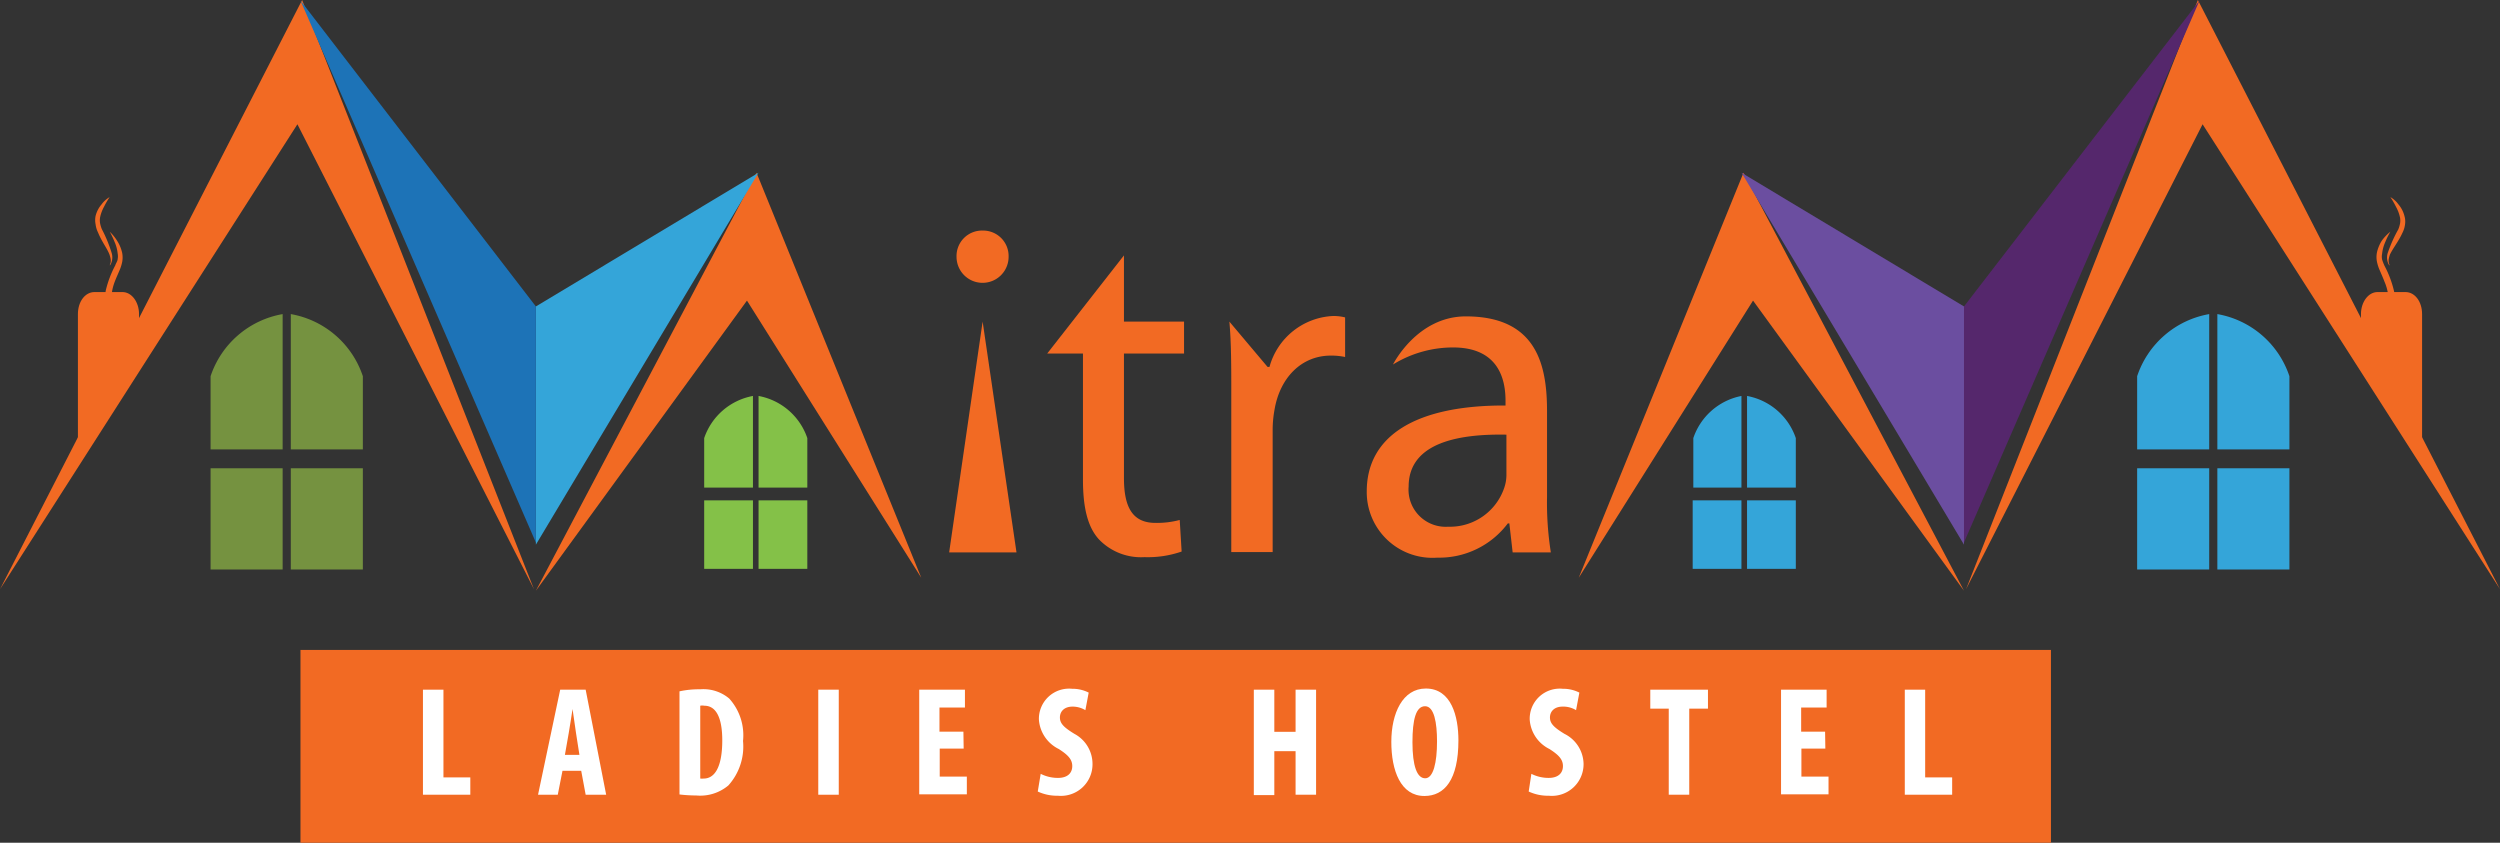 <svg xmlns="http://www.w3.org/2000/svg" viewBox="0 0 196.36 66.19"><rect x="0" y="0" width="196.36" height="66.19" fill="#333333" stroke="none"/><defs><style>.cls-1{fill:#f26a23;}.cls-2{fill:#fff;}.cls-3{fill:#34a5d9;}.cls-4{fill:#1d73b7;}.cls-5{fill:#84c148;}.cls-6{fill:#759240;}.cls-7{fill:#6b4ea0;}.cls-8{fill:#55276c;}</style></defs><g id="Layer_2" data-name="Layer 2"><g id="Layer_1-2" data-name="Layer 1"><rect class="cls-1" x="23.6" y="51.05" width="137.49" height="15.14"/><path class="cls-2" d="M33.22,54.17h1.61v6.89h2.11v1.36H33.22Z"/><path class="cls-2" d="M44.18,60.54l-.37,1.88H42.26L44,54.17H46l1.61,8.25H46l-.35-1.88Zm1.33-1.25-.27-1.73c-.08-.5-.19-1.32-.27-1.87h0c-.09.55-.21,1.41-.3,1.89l-.3,1.71Z"/><path class="cls-2" d="M53.37,54.3A7.22,7.22,0,0,1,55,54.14a3.14,3.14,0,0,1,2.28.73,4.3,4.3,0,0,1,1.08,3.33,4.56,4.56,0,0,1-1.15,3.49,3.43,3.43,0,0,1-2.52.79,11.37,11.37,0,0,1-1.32-.08ZM55,61.15a1.27,1.27,0,0,0,.28,0c.77,0,1.45-.75,1.45-3,0-1.69-.44-2.72-1.41-2.72a.85.85,0,0,0-.32,0Z"/><path class="cls-2" d="M65.88,54.17v8.25H64.27V54.17Z"/><path class="cls-2" d="M75.69,58.8H73.81V61h2.13v1.39H72.2V54.17h3.59v1.4h-2v1.9h1.88Z"/><path class="cls-2" d="M81.74,60.78a3,3,0,0,0,1.36.32c.76,0,1.12-.39,1.12-.93s-.36-.89-1.06-1.34a2.79,2.79,0,0,1-1.56-2.31,2.37,2.37,0,0,1,2.61-2.42,2.79,2.79,0,0,1,1.3.3l-.26,1.38a1.94,1.94,0,0,0-1-.28c-.69,0-1,.41-1,.85s.25.75,1.14,1.29A2.68,2.68,0,0,1,85.81,60a2.48,2.48,0,0,1-2.72,2.5,3.59,3.59,0,0,1-1.58-.33Z"/><path class="cls-2" d="M100.09,54.17v3.31h1.67V54.17h1.61v8.25h-1.61V59h-1.67v3.45H98.48V54.17Z"/><path class="cls-2" d="M114.55,58.15c0,3.11-1.1,4.37-2.67,4.37-1.87,0-2.6-2-2.6-4.25s.89-4.19,2.71-4.19C114,54.08,114.55,56.27,114.55,58.15Zm-3.61.15c0,1.87.36,2.83,1,2.83s.93-1.23.93-2.9c0-1.45-.22-2.76-.94-2.76S110.94,56.52,110.94,58.3Z"/><path class="cls-2" d="M120.28,60.78a3,3,0,0,0,1.36.32c.76,0,1.12-.39,1.12-.93s-.36-.89-1.06-1.34a2.78,2.78,0,0,1-1.55-2.31,2.36,2.36,0,0,1,2.6-2.42,2.79,2.79,0,0,1,1.3.3l-.26,1.38a1.91,1.91,0,0,0-1.05-.28c-.69,0-1,.41-1,.85s.25.75,1.14,1.29a2.69,2.69,0,0,1,1.5,2.36,2.49,2.49,0,0,1-2.73,2.5,3.59,3.59,0,0,1-1.58-.33Z"/><path class="cls-2" d="M131.07,55.66h-1.45V54.17h4.53v1.49h-1.47v6.76h-1.61Z"/><path class="cls-2" d="M143.37,58.8h-1.88V61h2.13v1.39h-3.73V54.17h3.58v1.4h-2v1.9h1.88Z"/><path class="cls-2" d="M149.61,54.17h1.6v6.89h2.12v1.36h-3.72Z"/><path class="cls-1" d="M8.61,15.48a2.07,2.07,0,0,0-.63.57,2.23,2.23,0,0,0-.47.9,1.69,1.69,0,0,0,0,.68,1.94,1.94,0,0,0,.19.63C8,19,8.42,19.51,8.6,20a2.46,2.46,0,0,1,.09.34,1.1,1.1,0,0,1,0,.27,1.25,1.25,0,0,1-.06.18.32.32,0,0,1,0,.06l0,0,0,0a.75.75,0,0,0,.1-.17,1.21,1.21,0,0,0,.05-.78A10.82,10.82,0,0,0,8,18a2.46,2.46,0,0,1-.14-.47,1.37,1.37,0,0,1,0-.45,3,3,0,0,1,.31-.84A7.13,7.13,0,0,1,8.61,15.48Z"/><path class="cls-1" d="M8.62,18.2A7,7,0,0,1,9,19a3,3,0,0,1,.24.9,1.17,1.17,0,0,1,0,.46c0,.13-.13.31-.19.49a8.16,8.16,0,0,0-.75,2,1.94,1.94,0,0,0,0,.48.82.82,0,0,0,.07.37l.11.31.31-.29s0-.07,0-.2a.39.39,0,0,1,0-.23,1.35,1.35,0,0,1,0-.33A3.91,3.91,0,0,1,9,22.16c.12-.32.28-.67.42-1a3.32,3.32,0,0,0,.18-.6,1.93,1.93,0,0,0,0-.68,2.92,2.92,0,0,0-.39-.95A3.7,3.7,0,0,0,8.62,18.2Z"/><path class="cls-1" d="M6.12,35.94V24.67c0-1,.58-1.73,1.3-1.73h2.2c.72,0,1.3.78,1.3,1.73v3.61Z"/><polygon class="cls-1" points="72.36 45.38 59.42 13.57 42.09 46.4 58.67 23.61 72.36 45.38"/><polygon class="cls-1" points="41.94 46.28 23.73 0 0 46.28 23.36 9.76 41.94 46.28"/><polygon class="cls-3" points="59.57 13.57 42.09 24.07 42.09 42.78 59.57 13.57"/><polygon class="cls-4" points="42.09 24.07 23.6 0.04 42.09 42.61 42.09 24.07"/><path class="cls-5" d="M59.58,31.1v7.2h3.83V34.41A5,5,0,0,0,59.58,31.1Z"/><path class="cls-5" d="M59.14,31.1v7.2H55.31V34.41A5,5,0,0,1,59.14,31.1Z"/><rect class="cls-5" x="59.58" y="39.3" width="3.83" height="5.38"/><rect class="cls-5" x="55.31" y="39.3" width="3.83" height="5.38"/><path class="cls-6" d="M22.84,24.67V35.3H28.5V29.55A7.29,7.29,0,0,0,22.84,24.67Z"/><path class="cls-6" d="M22.2,24.67V35.3H16.54V29.55A7.29,7.29,0,0,1,22.2,24.67Z"/><rect class="cls-6" x="22.84" y="36.78" width="5.66" height="7.95"/><rect class="cls-6" x="16.54" y="36.78" width="5.66" height="7.95"/><path class="cls-1" d="M187.75,15.48a2.07,2.07,0,0,1,.63.57,2.23,2.23,0,0,1,.47.9,1.53,1.53,0,0,1,.05.68,1.94,1.94,0,0,1-.19.63c-.33.73-.77,1.25-1,1.75a2.46,2.46,0,0,0-.09.34,1.1,1.1,0,0,0,0,.27,1.25,1.25,0,0,0,.06.18.32.32,0,0,0,0,.06l0,0,0,0a.75.75,0,0,1-.1-.17,1.21,1.21,0,0,1-.05-.78,10.82,10.82,0,0,1,.84-1.89,2.46,2.46,0,0,0,.14-.47,1.37,1.37,0,0,0,0-.45,3,3,0,0,0-.31-.84A7.13,7.13,0,0,0,187.75,15.48Z"/><path class="cls-1" d="M187.75,18.2a6.1,6.1,0,0,0-.41.83,3,3,0,0,0-.24.9,1.17,1.17,0,0,0,0,.46,4.76,4.76,0,0,0,.19.49,8.16,8.16,0,0,1,.75,2,1.94,1.94,0,0,1,0,.48.82.82,0,0,1-.07.37l-.11.31-.31-.29,0-.2a.49.49,0,0,0,0-.23,1.35,1.35,0,0,0,0-.33,3.91,3.91,0,0,0-.26-.86c-.12-.32-.28-.67-.42-1a3.32,3.32,0,0,1-.18-.6,1.93,1.93,0,0,1,0-.68,2.92,2.92,0,0,1,.39-.95A3.47,3.47,0,0,1,187.75,18.2Z"/><path class="cls-1" d="M190.24,35.94V24.67c0-1-.58-1.73-1.3-1.73h-2.2c-.72,0-1.3.78-1.3,1.73v3.61Z"/><polygon class="cls-1" points="124 45.38 136.94 13.57 154.26 46.4 137.69 23.61 124 45.38"/><polygon class="cls-1" points="154.42 46.28 172.63 0 196.36 46.28 173 9.76 154.42 46.28"/><polygon class="cls-7" points="136.79 13.57 154.26 24.07 154.26 42.78 136.79 13.57"/><polygon class="cls-8" points="154.26 24.07 172.76 0.04 154.26 42.61 154.26 24.07"/><path class="cls-3" d="M136.78,31.1v7.2H133V34.41A5,5,0,0,1,136.78,31.1Z"/><path class="cls-3" d="M137.22,31.1v7.2h3.83V34.41A5,5,0,0,0,137.22,31.1Z"/><rect class="cls-3" x="132.95" y="39.3" width="3.83" height="5.38"/><rect class="cls-3" x="137.22" y="39.3" width="3.83" height="5.38"/><path class="cls-3" d="M173.52,24.67V35.3h-5.66V29.55A7.29,7.29,0,0,1,173.52,24.67Z"/><path class="cls-3" d="M174.16,24.67V35.3h5.66V29.55A7.29,7.29,0,0,0,174.16,24.67Z"/><rect class="cls-3" x="167.86" y="36.78" width="5.66" height="7.95"/><rect class="cls-3" x="174.16" y="36.78" width="5.66" height="7.95"/><path class="cls-1" d="M79.22,20.17a2,2,0,0,1-4.09,0,2,2,0,0,1,2.06-2.06A2,2,0,0,1,79.22,20.17Z"/><polygon class="cls-1" points="74.55 43.39 77.18 25.26 79.84 43.39 74.55 43.39"/><path class="cls-1" d="M88.28,20.06v5.2H93v2.51H88.28v9.78c0,2.24.64,3.52,2.47,3.52a6.91,6.91,0,0,0,1.91-.23l.15,2.48a8.09,8.09,0,0,1-2.92.44,4.58,4.58,0,0,1-3.56-1.38c-.93-1-1.27-2.59-1.27-4.72V27.77H82.25Z"/><path class="cls-1" d="M96.71,30.92c0-2.14,0-4-.15-5.66l3,3.56h.15a5.44,5.44,0,0,1,5-4,3.79,3.79,0,0,1,.94.11v3.11a5.24,5.24,0,0,0-1.12-.11c-2.33,0-4,1.76-4.42,4.23a8.83,8.83,0,0,0-.15,1.54v9.66H96.71Z"/><path class="cls-1" d="M118.81,43.39l-.26-2.28h-.12a6.74,6.74,0,0,1-5.54,2.69,5.16,5.16,0,0,1-5.54-5.2c0-4.39,3.89-6.78,10.9-6.75v-.37c0-1.5-.42-4.19-4.12-4.19a9,9,0,0,0-4.72,1.34s1.88-3.78,5.72-3.78c5.54,0,6.38,3.78,6.38,7.42v6.78a24.92,24.92,0,0,0,.3,4.34Zm-.49-9.25c-3.59-.07-7.68.56-7.68,4.08a2.92,2.92,0,0,0,3.11,3.15,4.5,4.5,0,0,0,4.38-3,3.18,3.18,0,0,0,.19-1Z"/></g></g></svg>